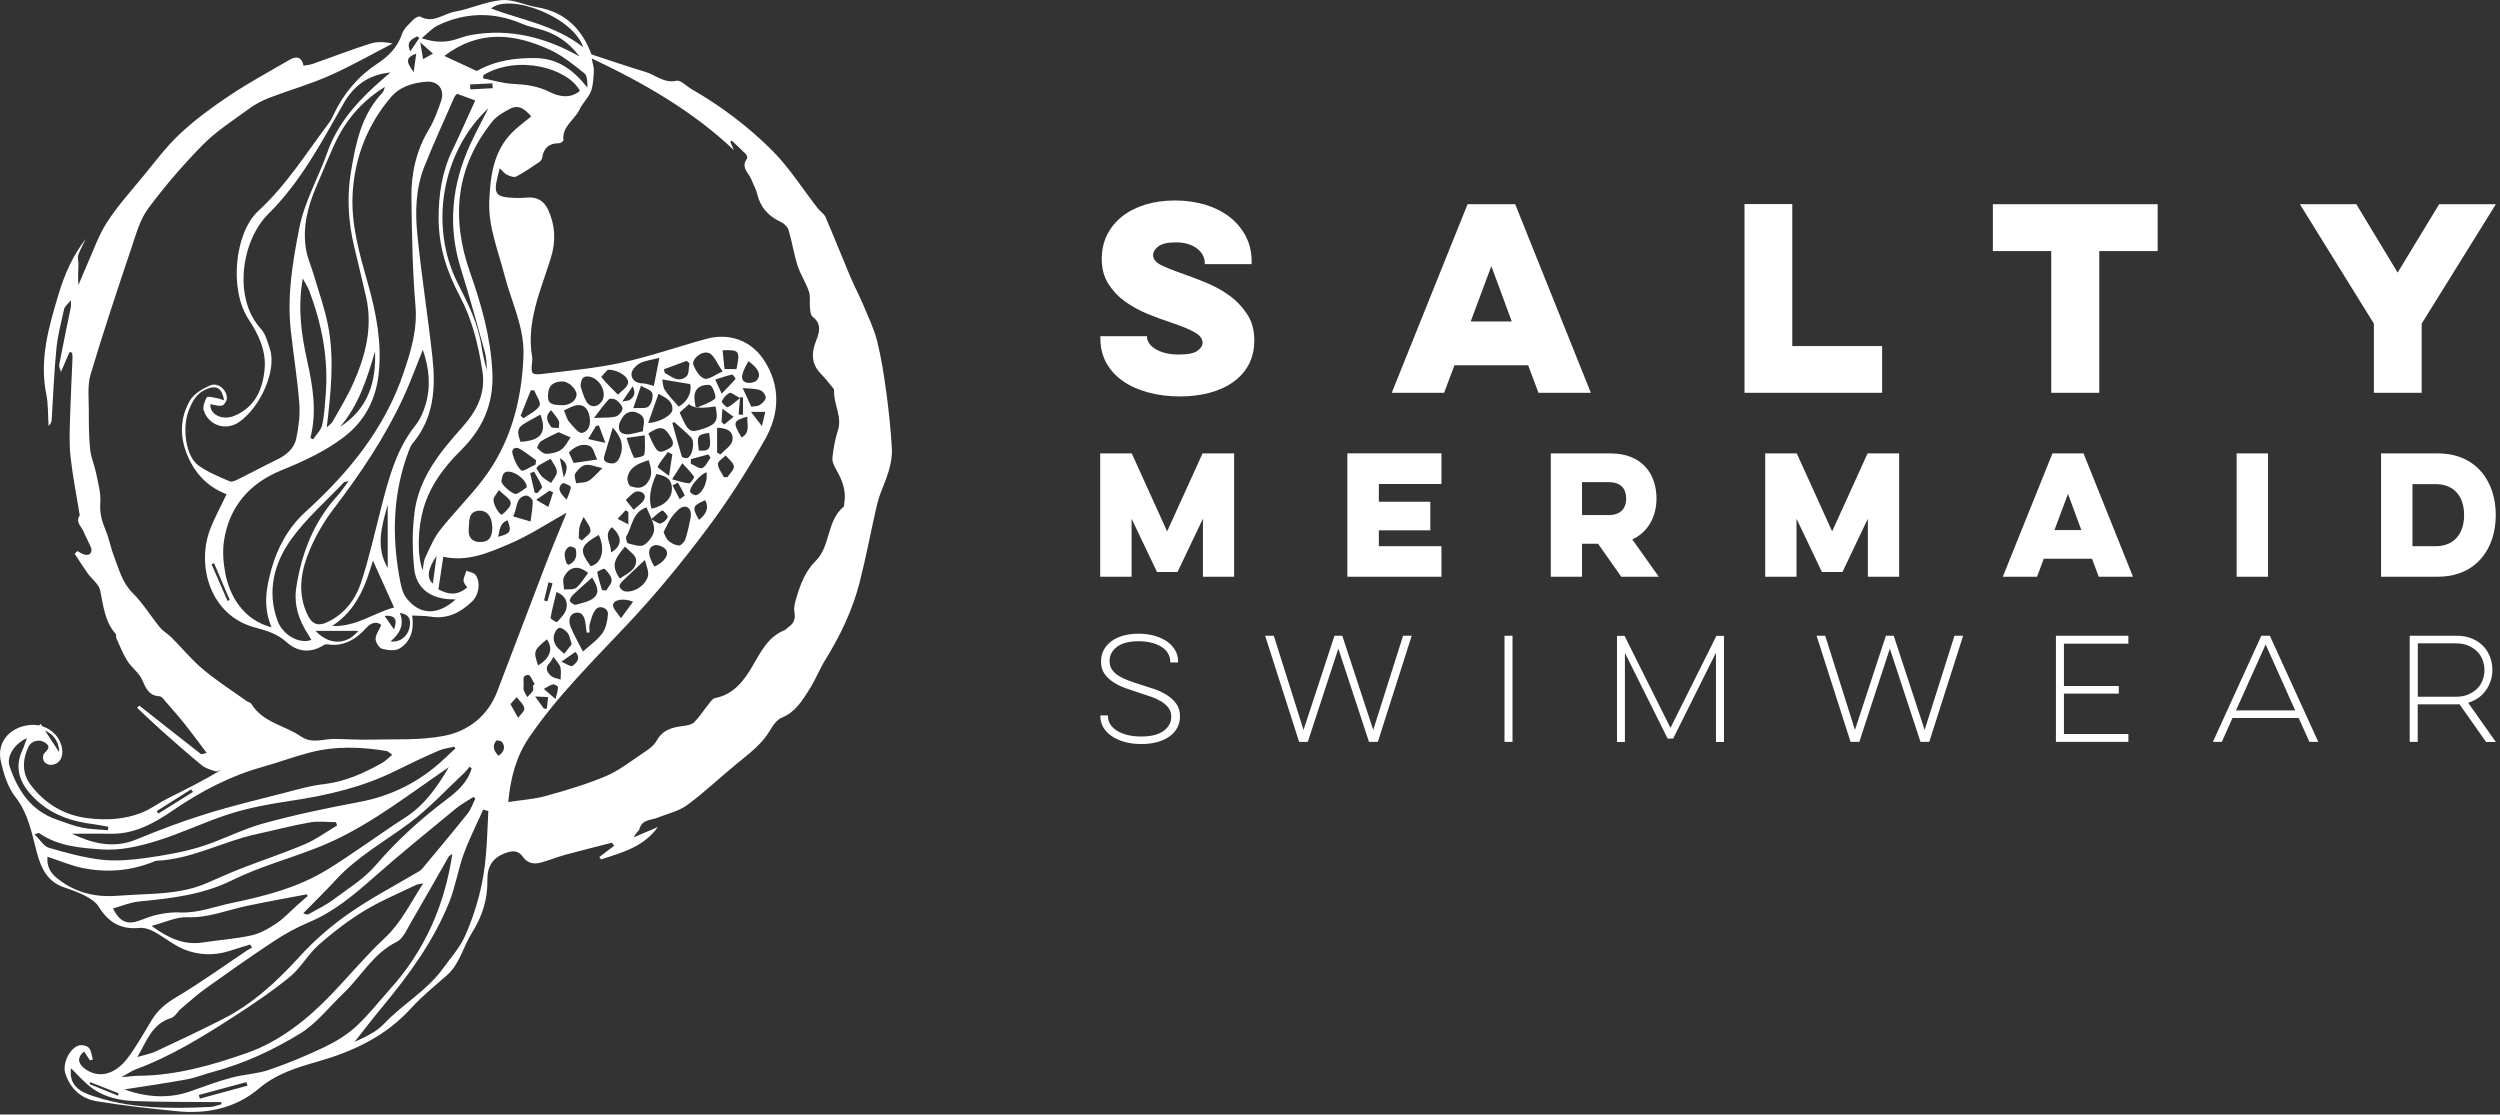 <svg width="572" height="255" viewBox="0 0 572 255" fill="none" xmlns="http://www.w3.org/2000/svg">
<rect x="0" y="0" width="572" height="255" fill="#333333" stroke="none"/>
<path d="M93.884 11.751C94.577 10.73 95.253 9.692 95.946 8.672C95.768 8.546 95.608 8.439 95.43 8.314C94.239 8.994 92.835 9.495 93.884 11.751ZM128.996 109.274C129.743 107.645 130.276 106.052 128.089 104.817C128.427 106.482 128.712 107.878 128.996 109.274ZM124.48 137.378C124.729 137.45 124.996 137.522 125.245 137.593C125.636 136.215 126.027 134.854 126.418 133.476C126.116 133.386 125.796 133.297 125.494 133.225C125.156 134.622 124.818 136 124.48 137.396M27.002 250.69C27.055 250.511 27.108 250.332 27.144 250.153C24.975 249.294 22.806 248.453 20.637 247.593C20.584 247.737 20.53 247.88 20.459 248.023C22.628 248.918 24.815 249.795 26.984 250.69M142.365 91.892C143.29 91.678 143.877 91.713 144.214 91.427C145.299 90.55 145.388 89.834 144.765 88.366C144.125 89.315 143.468 90.281 142.365 91.892ZM87.999 140.905C88.71 141.943 89.404 142.946 90.15 144.037C91.022 141.657 90.346 140.708 87.999 140.905ZM168.997 94.846C169.335 94.846 169.655 94.882 169.993 94.9V90.926C169.78 90.926 169.566 90.89 169.335 90.89C169.211 92.215 169.104 93.522 168.997 94.846ZM99.075 12.27C98.097 11.411 97.351 10.766 96.159 9.692C96.444 11.375 96.604 12.377 96.799 13.541C97.511 13.147 98.097 12.807 99.075 12.252M175.113 94.237H171.824C172.731 95.419 173.371 96.225 174.331 97.495C174.669 96.081 174.846 95.347 175.095 94.237M124.445 162.135C124.676 162.135 124.889 162.153 125.12 162.153C125.209 161.276 125.316 160.381 125.405 159.486C124.587 159.45 123.751 159.414 122.436 159.361C123.396 160.685 123.911 161.401 124.445 162.135ZM127.094 159.933C127.378 158.752 127.68 158 127.68 157.248C127.68 157.016 126.863 156.496 126.525 156.586C125.831 156.747 125.191 157.212 124.427 157.624C125.654 158.68 126.116 159.092 127.094 159.933ZM143.77 117.133C143.557 117.007 143.361 116.864 143.148 116.739C142.543 117.401 141.921 118.063 141.316 118.708C142.081 119.102 142.828 119.495 143.77 119.979V117.133ZM52.069 137.504C52.229 137.414 52.389 137.343 52.549 137.253C51.358 134.461 50.167 131.668 48.976 128.858C48.78 128.947 48.602 129.019 48.407 129.108C49.633 131.901 50.842 134.693 52.069 137.504ZM95.235 12.27C92.906 13.111 92.764 14.006 94.648 16.494C94.826 15.17 95.022 13.827 95.235 12.27ZM116.142 119.048C114.222 119.71 114.4 121.357 113.956 122.825C116.853 122.037 117.102 121.644 116.142 119.048ZM99.04 133.512C99.306 131.489 99.591 129.466 99.893 127.193C97.831 130.129 97.582 132.33 99.04 133.512ZM114.062 172.929C115.271 172.088 115.698 171.068 114.933 169.832C114.738 169.528 113.689 169.295 113.547 169.474C112.516 170.692 112.996 171.802 114.062 172.929ZM165.104 96.529C165.299 96.726 165.495 96.941 165.691 97.137C166.402 96.547 167.131 95.956 167.842 95.365C167.113 94.828 166.384 94.309 165.282 93.504C165.193 94.989 165.139 95.759 165.086 96.529M155.077 110.42C154.668 110.635 154.259 110.849 153.868 111.064C154.419 112.12 154.97 113.177 155.521 114.233C155.912 113.91 156.695 113.445 156.641 113.32C156.215 112.317 155.628 111.369 155.095 110.42M107.538 19.305C107.555 19.681 107.591 20.075 107.626 20.451C109.333 20.361 111.022 20.271 112.729 20.182C112.711 19.806 112.693 19.43 112.658 19.072C110.951 19.144 109.244 19.233 107.538 19.323M128.463 151.413C129.529 151.86 130.596 152.612 130.952 152.361C131.983 151.663 132.961 150.571 131.645 149.157C130.774 149.766 129.921 150.374 128.463 151.395M44.175 181.182C44.016 180.985 43.873 180.788 43.713 180.609C41.1 182.256 38.486 183.92 35.873 185.567C35.998 185.764 36.104 185.961 36.229 186.14C38.878 184.493 41.544 182.846 44.193 181.182M122.347 112.711C122.543 112.747 122.756 112.783 122.951 112.818C123.325 112.317 124.143 111.655 124.018 111.351C123.574 110.133 122.809 109.041 122.187 107.896C121.902 108.021 121.6 108.146 121.298 108.272C121.636 109.74 121.991 111.225 122.329 112.711M129.654 114.322C130.009 113.356 130.507 112.407 130.614 111.422C130.632 111.19 128.943 110.366 128.694 110.563C127.307 111.78 128.267 112.962 129.654 114.322ZM148.961 118.815C150.081 119.334 150.739 119.925 151.13 119.782C151.788 119.549 152.57 118.941 152.766 118.314C152.872 117.938 151.699 116.721 151.539 116.792C150.757 117.168 150.117 117.849 148.961 118.815ZM126.543 112.675C126.276 112.532 126.009 112.389 125.743 112.246C124.871 112.836 124.018 113.427 122.685 114.358C123.894 115.074 124.676 115.522 125.458 115.987C125.814 114.877 126.187 113.785 126.543 112.675ZM137.05 97.352C136.819 97.388 136.605 97.424 136.374 97.442C135.77 98.444 135.165 99.447 134.561 100.449C135.823 100.735 136.925 100.968 138.507 101.326C137.956 99.84 137.494 98.587 137.032 97.352M126.08 93.862C124.48 95.383 125.351 96.6 126.08 97.656C126.329 97.997 127.236 97.853 127.858 97.943C127.858 97.37 128.072 96.708 127.84 96.26C127.414 95.437 126.738 94.721 126.098 93.862M130.027 129.269C131.716 128.553 132.107 127.211 131.716 125.618C131.645 125.313 130.525 124.884 130.223 125.081C128.783 125.993 129.138 127.39 129.565 128.732C129.618 128.911 129.832 129.055 130.027 129.269ZM161.353 114.447C158.419 115.718 158.295 116.094 159.93 118.958C161.406 117.723 162.348 116.434 161.353 114.447ZM13.526 172.124C13.579 168.973 11.09 166.7 8.121 166.789C8.512 166.396 8.903 166.02 9.312 165.626C10.681 167.72 12.032 169.797 13.543 172.124M158.099 105.05C158.081 105.39 158.046 105.73 158.028 106.07C158.917 106.446 160.001 107.341 160.659 107.09C161.477 106.768 161.957 105.533 162.579 104.692C162.402 104.459 162.242 104.208 162.064 103.976C160.73 104.334 159.415 104.692 158.081 105.05M169.335 91.087C168.073 90.425 167.273 89.709 166.917 89.888C166.171 90.281 165.531 91.051 165.122 91.821C165.015 92 166.206 93.289 166.455 93.181C167.308 92.823 168.002 92.107 169.335 91.069M170.989 95.329C167.7 96.278 167.593 96.618 169.673 100.091C171.789 98.927 170.846 97.012 170.989 95.329ZM162.242 99.053C159.539 99.429 159.415 99.661 159.913 103.098C162.437 103.277 162.81 102.615 162.242 99.053ZM121.956 156.801C122.08 156.711 122.222 156.64 122.347 156.55C121.867 155.816 121.387 154.438 120.889 154.438C119.236 154.438 119.929 155.941 119.805 156.89C119.751 157.23 119.734 157.642 119.84 157.946C120.036 158.483 120.374 158.985 120.64 159.486C121.085 159.02 121.6 158.591 121.92 158.054C122.098 157.732 121.956 157.212 121.956 156.783M56.638 248.399C56.549 248.13 56.46 247.862 56.371 247.593C52.745 248.578 49.118 249.545 45.491 250.529C45.562 250.816 45.633 251.084 45.722 251.371C49.367 250.386 52.994 249.384 56.638 248.399ZM116.782 161.097C117.44 162.26 117.991 163.263 118.542 164.247C119.058 163.514 120.071 162.672 119.965 162.046C119.805 161.133 118.845 160.345 118.222 159.504C117.796 159.969 117.387 160.435 116.782 161.097ZM139.788 126.405C142.436 124.884 142.401 122.753 140.001 120.623C137.974 122.467 139.894 124.275 139.788 126.405ZM132.409 123.147C132.658 123.326 132.907 123.487 133.138 123.666C133.85 122.915 135.13 122.145 135.112 121.411C135.076 120.355 134.098 119.316 133.53 118.278C133.227 119.012 132.801 119.71 132.623 120.48C132.427 121.339 132.463 122.27 132.409 123.165M144.837 137.665C142.792 136.788 140.303 137.181 140.268 138.435C140.232 139.312 141.299 140.242 142.081 141.442C143.237 139.849 144.037 138.775 144.854 137.665M153.832 103.958C153.495 103.779 153.139 103.6 152.801 103.438C151.983 104.548 151.077 105.604 150.455 106.804C150.383 106.965 151.823 107.896 153.068 108.88C153.406 106.768 153.619 105.372 153.832 103.958ZM126.649 150.285C126.187 151.001 126.009 151.413 125.725 151.699C124.587 152.827 125.209 153.865 126.063 154.635C126.614 155.136 127.52 155.208 128.267 155.494C128.267 154.563 128.445 153.596 128.232 152.719C128.054 151.985 127.396 151.377 126.649 150.285ZM165.122 90.067C166.331 88.814 167.344 87.793 168.286 86.701C168.34 86.63 167.7 85.663 167.504 85.699C166.242 85.967 165.015 86.415 163.646 86.844C164.215 88.097 164.535 88.796 165.122 90.067ZM137.743 134.998C138.063 135.033 138.383 135.087 138.703 135.123C139.147 134.299 140.019 133.458 139.948 132.688C139.859 131.793 139.076 130.862 138.365 130.164C138.187 129.985 136.605 130.755 136.641 130.916C136.89 132.295 137.352 133.637 137.743 134.998ZM143.165 114.376C144.001 115.414 144.499 116.023 144.979 116.631C145.85 115.79 147.112 115.092 147.468 114.054C147.859 112.926 146.561 112.228 145.565 112.478C144.765 112.675 144.125 113.57 143.165 114.376ZM161.637 108.075C160.393 108.343 157.655 111.422 157.904 112.514C157.993 112.89 158.953 113.409 159.326 113.284C160.873 112.765 162.01 109.99 161.637 108.075ZM89.35 146.758C91.59 147.063 93.422 145.487 93.759 143.268C94.026 141.442 93.404 140.547 91.484 140.242C92.586 142.928 91.484 144.968 89.35 146.758ZM156.108 105.98C155.255 107.323 154.65 108.29 153.779 109.668C155.201 110.026 156.41 110.491 157.655 110.581C158.028 110.599 158.935 109.256 158.793 109.059C158.046 107.967 157.068 107.037 156.108 105.98ZM165.619 109.185C165.886 109.185 166.171 109.185 166.437 109.185C166.971 108.343 168.002 107.448 167.913 106.696C167.788 105.801 166.704 105.032 166.028 104.208C165.388 104.871 164.215 105.551 164.251 106.177C164.304 107.198 165.122 108.182 165.637 109.203M123.111 152.254C125.92 150.571 126.614 148.369 125.12 146.275C122.08 148.817 122.027 148.996 123.111 152.254ZM88.71 115.468C87.359 120.337 85.866 125.116 88.71 129.95V115.468ZM114.133 112.138C113.511 113.159 112.996 113.66 112.924 114.215C112.747 115.432 114.453 118.099 114.916 117.723C115.769 116.989 116.96 115.844 116.853 115.002C116.729 114.072 115.324 113.32 114.151 112.138M119.129 95.115C119.342 95.311 119.556 95.508 119.769 95.705C121.049 94.775 122.72 94.076 123.449 92.823C123.858 92.125 122.685 90.514 122.222 89.297C121.956 89.297 121.707 89.297 121.44 89.315C120.676 91.248 119.911 93.181 119.129 95.097M171.255 82.638C169.531 85.573 169.317 86.952 170.651 87.489C171.344 87.757 172.677 87.543 173.14 87.023C174.26 85.77 173.566 84.32 171.255 82.638ZM165.335 80.15C165.477 81.6 165.619 83.014 165.762 84.446H168.5C169.388 80.293 169.175 79.971 165.335 80.15ZM169.922 88.796C170.669 90.407 171.255 91.678 171.895 93.056C172.5 92.949 173.3 93.002 173.851 92.644C174.455 92.268 175.22 91.499 175.202 90.926C175.202 90.317 174.42 89.404 173.815 89.225C172.571 88.867 171.22 88.921 169.94 88.796M149.708 129.645C151.948 128.696 153.246 126.835 152.321 125.707C151.788 125.063 150.437 124.544 149.726 124.758C148.108 125.26 148.143 127.032 149.726 129.627M144.908 93.378C146.294 93.271 147.681 93.575 148.357 93.02C149.068 92.43 149.512 90.872 149.246 89.977C149.032 89.243 147.628 88.849 146.668 88.259C146.028 90.085 145.565 91.409 144.89 93.378M151.895 84.482C151.966 84.75 152.019 85.037 152.09 85.305C153.672 86.182 155.29 87.704 157.086 86.093C157.69 85.538 157.548 84.124 157.744 83.121C157.53 82.942 157.335 82.745 157.121 82.566C155.379 83.211 153.619 83.855 151.877 84.499M81.972 144.342H72.194C75.359 147.743 79.412 147.528 81.972 144.342ZM164.073 103.564C164.339 103.707 164.606 103.832 164.873 103.976C165.815 102.919 167.397 101.953 167.575 100.771C167.895 98.82 166.562 97.925 164.073 97.871V103.564ZM143.343 100.198C143.948 101.935 144.374 103.403 145.068 104.727C145.157 104.906 147.29 104.477 147.397 104.065C147.699 102.722 147.521 101.272 147.521 99.608C145.939 99.823 144.925 99.966 143.361 100.181M127.325 135.463C126.809 137.575 126.294 139.473 125.974 141.388C125.938 141.639 127.396 142.426 127.449 142.355C128.267 141.406 129.298 140.439 129.565 139.312C129.867 138.005 129.689 136.412 127.325 135.463ZM135.894 95.634C137.956 95.526 139.45 95.634 140.854 95.311C141.512 95.15 142.383 94.166 142.419 93.522C142.454 92.877 141.654 92.036 141.032 91.552C140.623 91.23 139.574 91.087 139.307 91.356C138.205 92.501 137.281 93.844 135.894 95.634ZM122.72 107.126C123.236 107.914 123.538 108.594 124.036 109.077C124.623 109.65 125.405 110.044 126.08 110.509C126.56 109.632 127.467 108.755 127.414 107.914C127.36 106.911 126.507 105.962 125.992 104.978C125.103 105.461 124.196 105.927 123.325 106.446C123.094 106.571 122.951 106.84 122.703 107.126M136.641 105.157C136.036 103.958 135.752 102.382 134.952 102.042C133.227 101.326 131.538 102.132 130.152 103.528C130.578 104.459 130.969 105.336 131.254 105.927C133.049 105.658 134.543 105.461 136.659 105.139M130.809 147.403C130.418 146.239 130.312 145.38 129.867 144.825C129.423 144.252 128.552 143.59 127.965 143.662C127.449 143.733 126.863 144.753 126.72 145.434C126.578 146.132 126.774 147.045 127.165 147.653C127.627 148.405 128.427 148.96 129.085 149.587C129.689 148.817 130.294 148.065 130.809 147.403ZM137.832 107.108C136.214 106.768 135.005 106.195 133.938 106.392C133.032 106.571 132.125 107.538 131.592 108.397C131.289 108.88 131.716 109.829 131.805 110.563C132.783 110.402 133.903 110.491 134.685 110.008C135.734 109.382 136.534 108.325 137.832 107.108ZM122.543 106.285C122.578 105.962 122.614 105.622 122.649 105.3C121.405 104.423 120.214 103.438 118.898 102.687C117.938 102.132 116.978 102.687 117.245 103.743C117.618 105.157 118.258 106.679 119.271 107.645C119.609 107.985 121.405 106.786 122.525 106.285M159.184 93.378C160.837 92.626 162.419 92.197 163.575 91.23C163.913 90.944 163.344 88.975 162.686 88.259C162.313 87.847 160.695 88.097 160.001 88.581C158.473 89.619 158.828 91.266 159.201 93.378M120.516 111.494C120.587 109.972 118.151 108.057 116.533 107.914C114.898 107.77 114.969 109.095 114.72 110.062C114.542 110.742 117.351 113.266 118.133 112.998C119.076 112.657 119.858 111.923 120.516 111.494ZM117.405 118.153C118.862 118.583 120.125 118.941 121.387 119.316C121.582 117.759 121.902 116.202 121.885 114.644C121.885 114.179 120.782 113.284 120.32 113.373C117.902 113.821 118.418 116.184 117.405 118.171M154.348 96.618C154.17 96.654 153.992 96.69 153.815 96.726C154.526 99.303 155.219 101.899 156.001 104.459C156.072 104.692 157.033 104.942 157.353 104.763C158.526 104.119 159.024 101.022 158.117 100.073C156.926 98.856 155.61 97.764 154.33 96.618M150.668 90.102C149.832 92.447 149.103 94.506 148.303 96.797C151.006 96.618 153.815 94.971 153.85 93.701C153.921 91.696 152.339 91.015 150.668 90.102ZM135.147 129.556C137.885 128.876 138.472 125.277 136.979 122.395C132.658 124.919 132.427 125.868 135.147 129.556ZM140.196 97.835C139.556 99.984 139.041 101.81 138.472 103.618C138.187 104.53 137.796 105.497 139.112 105.891C140.356 106.267 141.245 105.945 141.796 104.602C142.81 102.132 142.241 100.073 140.196 97.835ZM148.339 99.16C150.348 103.743 150.579 103.904 152.89 102.74C154.384 101.989 154.099 101.058 153.423 99.948C151.983 97.549 151.077 97.37 148.357 99.16M134.561 131.095C132.321 129.234 130.276 129.592 129.032 132.026C128.64 132.778 129.032 133.906 129.049 134.872C129.992 134.765 131.201 134.998 131.841 134.478C132.907 133.637 133.601 132.33 134.561 131.095ZM141.814 132.366C143.557 131.185 145.761 130.343 145.53 128.016C145.423 126.978 143.912 126.065 143.005 125.063C140.534 127.998 139.77 129.359 141.796 132.366M135.485 132.133C133.921 133.53 132.516 134.729 131.201 136.018C130.809 136.394 130.276 137.092 130.383 137.45C130.507 137.88 131.378 138.47 131.752 138.363C133.263 137.933 135.058 137.629 136.072 136.591C137.405 135.23 136.267 133.548 135.485 132.133ZM77.812 97.656C84.141 93.593 86.097 87.525 85.812 80.418C83.981 86.558 82.115 92.662 77.812 97.656ZM119.076 101.093C123.858 100.807 125.191 98.91 123.645 94.846C118.88 97.603 117.778 97.37 119.076 101.093ZM155.272 93.038C157.299 91.91 158.313 89.834 157.939 87.883C155.788 87.525 153.779 87.185 151.521 86.809C151.663 87.435 151.628 88.491 152.09 89.189C152.979 90.55 154.17 91.731 155.272 93.02M147.574 128.106C145.53 130.021 143.912 131.507 142.312 133.064C142.01 133.369 141.654 133.941 141.743 134.228C141.885 134.657 142.383 135.159 142.828 135.266C144.694 135.714 147.468 134.264 148.214 131.972C148.588 130.845 147.806 129.305 147.557 128.106M139.076 84.589C138.792 84.911 137.494 86.164 137.601 86.29C138.739 87.722 140.09 88.993 141.388 90.299C142.17 89.476 143.343 88.778 143.663 87.811C144.108 86.469 141.708 84.589 139.076 84.589ZM147.112 98.677C147.059 97.263 148.126 95.598 146.099 94.578C144.25 93.647 142.65 94.416 141.725 96.869C141.512 97.424 141.565 98.337 141.903 98.766C142.241 99.196 143.094 99.429 143.699 99.375C144.801 99.285 145.903 98.927 147.13 98.659M148.446 105.282C146.134 105.998 144.125 106.768 143.574 109.185C143.432 109.811 143.841 111.1 144.268 111.243C145.637 111.691 147.059 111.977 148.214 110.348C149.406 108.683 148.997 107.162 148.428 105.282M127.805 98.874C126.418 99.572 125.049 100.163 123.805 100.95C123.343 101.237 122.827 102.347 122.951 102.508C123.503 103.098 124.303 103.832 124.996 103.832C126.152 103.832 127.485 103.51 128.427 102.866C129.334 102.239 129.867 101.022 130.543 100.073C129.725 99.715 128.925 99.375 127.787 98.874M129.032 93.897C129.476 94.9 129.689 95.884 130.258 96.565C131.112 97.567 132.427 99.214 133.174 99.053C134.792 98.677 135.254 96.958 134.863 95.186C134.525 93.593 133.69 92.483 131.983 92.716C130.952 92.859 129.974 93.504 128.996 93.915M132.818 88.33C133.156 89.243 133.441 90.604 134.098 91.767C134.97 93.342 136.712 93.289 137.707 91.803C138.934 89.977 137.405 86.791 135.041 86.218C133.53 85.842 132.925 86.54 132.836 88.348M165.353 85.001C164.019 83.121 163.344 81.152 162.153 80.758C160.464 80.185 158.188 82.244 158.65 83.461C159.113 84.714 160.073 86.272 161.175 86.63C162.117 86.952 163.539 85.77 165.353 84.983M150.881 81.868C148.979 82.369 147.539 82.495 146.365 83.139C145.512 83.587 144.517 84.678 144.481 85.52C144.428 86.916 145.565 87.704 147.094 87.722C147.788 87.722 148.463 88.026 149.601 88.294C149.975 86.379 150.348 84.535 150.863 81.868M125.369 90.263C125.298 92.215 125.903 92.68 128.64 92.716C130.418 92.734 131.912 91.624 131.912 90.263C131.912 88.975 130.081 87.274 128.712 87.274C126.578 87.274 125.458 88.259 125.387 90.263M149.068 116.399C152.161 115.683 153.85 113.91 153.726 111.601C153.619 109.292 151.966 108.845 150.206 108.451C148.748 111.53 148.369 114.179 149.068 116.399ZM112.622 120.516C112.587 118.171 111.324 116.578 109.298 116.882C107.058 117.222 107.413 119.37 107.253 120.999C107.075 122.789 107.84 123.935 109.689 124.006C111.804 124.096 112.676 123.004 112.64 120.534M163.699 92.984C160.487 93.51 158.473 93.337 157.655 92.465C156.926 93.11 156.197 93.772 155.504 94.399C157.53 98.999 157.797 99.16 161.193 97.997C163.913 97.066 164.411 96.117 163.699 92.984ZM147.912 116.076C144.57 117.294 144.677 120.498 143.308 122.718C143.094 123.058 143.414 124.239 143.681 124.311C144.89 124.615 146.508 125.206 147.343 124.687C148.463 123.989 149.69 122.342 149.672 121.124C149.654 119.424 148.534 117.723 147.912 116.076ZM151.841 121.769C152.001 122.073 152.268 123.058 152.89 123.666C153.512 124.275 154.472 124.74 155.308 124.812C155.788 124.848 156.588 124.024 156.784 123.434C157.335 121.823 157.673 120.14 158.01 118.475C158.277 117.204 157.833 115.808 156.535 115.933C155.557 116.023 154.561 117.204 153.832 118.117C153.104 119.012 152.677 120.176 151.823 121.769M50.7 252.659C50.682 252.498 50.647 252.337 50.629 252.158C50.273 252.158 49.918 252.158 49.562 252.158C43.304 252.104 37.046 252.158 30.788 251.925C27.375 251.8 23.962 251.048 21.117 249.008C19.286 247.701 17.792 245.911 16.246 244.425C15.872 247.397 17.135 249.276 20.441 250.475C29.437 253.716 38.735 253.716 48.105 253.268C48.976 253.232 49.829 252.856 50.682 252.641M6.13 168.884C3.268 170.208 1.454 173.073 2.183 175.292C4.05 180.877 7.108 185.514 13.01 187.536C14.895 188.181 16.779 188.951 18.717 189.344C20.672 189.756 22.699 189.774 24.69 189.953C24.726 189.684 24.762 189.416 24.797 189.165C23.588 188.951 22.397 188.7 21.188 188.539C15.463 187.841 10.379 185.8 6.61 181.253C4.245 178.407 3.445 175.167 5.134 171.623C5.49 170.871 5.721 170.065 6.148 168.884M133.387 149.068C135.076 147.528 136.747 146.4 137.832 144.861C138.667 143.697 138.987 142.015 139.094 140.529C139.183 139.151 137.281 138.363 136.356 139.401C135.592 140.26 135.29 141.567 134.934 142.731C134.756 143.339 134.898 144.055 134.898 144.718C134.667 144.718 134.454 144.718 134.223 144.736C134.152 144.073 134.063 143.393 133.974 142.731C133.814 141.352 133.298 139.92 131.734 140.207C130.169 140.511 130.027 142.14 130.543 143.393C131.361 145.398 132.463 147.277 133.37 149.068M133.423 10.802C131.201 3.892 116.64 -1.675 112.338 1.941C119.2 4.555 126.898 5.682 133.423 10.802ZM75.981 143.232C81.546 143.465 85.706 140.135 90.168 138.989C88.568 135.427 86.95 131.847 85.332 128.267C83.661 133.852 81.652 139.58 75.981 143.232ZM110.631 17.175C110.578 17.425 110.542 17.658 110.489 17.909C112.729 18.356 114.969 19.072 117.245 19.18C120.249 19.323 123.04 19.663 125.832 21.077C127.894 22.115 130.489 22.634 132.694 20.791C129.885 15.528 118.436 12.467 110.613 17.175M111.715 24.8C100.977 34.825 98.186 51.884 104.746 64.844C107.075 69.445 109.404 74.045 110.169 79.272C110.435 81.116 110.951 82.906 111.36 84.732C111.36 83.318 111.307 81.886 110.933 80.543C109.173 74.189 107.431 67.834 105.458 61.533C102.364 51.687 103.377 42.218 107.609 32.999C108.889 30.224 110.347 27.539 111.715 24.818M132.676 13.004C129.885 9.352 126.809 7.437 122.454 6.398C121.422 6.148 120.391 5.843 119.414 5.432C112.942 2.657 106.506 2.8 100.177 5.808C98.915 6.398 97.937 7.562 96.479 8.743C99.608 9.782 102.08 9.764 104.569 8.922C105.653 8.564 106.738 8.188 107.858 7.992C116.765 6.434 124.943 8.582 132.712 12.986M107.911 175.811C107.769 175.686 107.609 175.543 107.466 175.4C107.075 175.865 106.702 176.366 106.258 176.796C102.133 180.662 98.257 184.887 93.759 188.252C88.052 192.531 81.741 195.968 76.834 201.32C74.434 203.933 71.874 206.404 69.385 208.946C70.007 209.268 70.399 209.286 70.665 209.125C72.514 208.086 74.47 207.156 76.177 205.885C79.555 203.379 83.27 201.105 85.955 197.973C90.862 192.262 96.319 187.322 102.293 182.828C104.711 181.02 107.04 178.908 107.911 175.811ZM71.003 100.181C71.216 100.306 71.412 100.413 71.625 100.539C72.336 99.465 73.421 98.462 73.705 97.281C74.221 95.007 74.328 92.609 74.523 90.263C75.181 82.083 73.652 74.242 70.79 66.617C70.452 65.739 69.936 64.952 69.279 63.717C68.087 70.447 68.941 76.48 70.274 82.495C71.572 88.33 72.55 94.202 71.021 100.181M101.635 12.789C104.462 14.096 106.933 15.259 109.084 16.244C113.529 13.774 118.027 13.219 122.614 13.29C127.663 13.362 131.307 16.101 134.401 20.057C134.401 18.768 134.401 17.336 133.69 16.763C131.201 14.776 128.676 12.699 125.814 11.393C117.76 7.687 109.689 6.703 101.635 12.807M79.75 110.08C79.057 110.241 78.808 110.241 78.701 110.348C74.612 114.662 70.043 118.618 66.612 123.416C62.736 128.84 61.029 135.194 63.483 141.997C64.638 145.201 68.354 147.439 71.252 146.418C71.003 145.989 70.754 145.559 70.505 145.165C68.336 141.871 67.181 138.273 67.803 134.317C69.03 126.495 71.803 119.352 77.225 113.409C78.061 112.496 78.737 111.44 79.768 110.08M70.363 205.043C70.31 204.9 70.256 204.757 70.221 204.614C65.616 205.491 61.012 206.314 56.425 207.281C51.927 208.23 47.642 210.056 42.842 209.859C40.3 209.769 37.704 211.058 34.682 211.846C38.575 214.71 42.184 216.321 46.522 215.623C50.185 215.05 53.918 214.817 57.545 214.012C59.554 213.564 61.492 212.454 63.234 211.291C65.029 210.073 66.523 208.409 68.159 206.959C68.887 206.296 69.634 205.67 70.381 205.025M111.733 185.567C111.342 185.46 110.951 185.352 110.542 185.245C109.049 188.628 107.36 191.922 106.098 195.395C104.8 198.957 104.231 202.788 102.826 206.314C99.271 215.211 93.706 222.872 87.644 230.176C85.403 232.861 83.288 235.654 81.119 238.392C83.572 237.247 86.115 236.119 87.875 234.24C92.088 229.764 97.582 226.757 101.297 221.655C103.146 219.113 105.226 216.858 106.524 213.886C109.067 208.033 110.667 201.964 111.182 195.61C111.467 192.28 111.555 188.915 111.733 185.585M104.16 171.229C104.089 171.103 104.017 170.96 103.946 170.835C102.737 171.139 101.44 171.265 100.32 171.766C97.048 173.198 93.813 174.719 90.613 176.313C82.897 180.161 74.665 182.023 66.221 183.276C61.652 183.956 57.065 184.798 52.691 186.176C46.913 188.002 41.42 190.705 35.624 192.477C31.713 193.676 27.464 194.625 23.446 194.357C18.504 194.016 13.277 193.658 8.903 190.579C8.85 190.544 8.69 190.633 7.908 190.884C9.134 192.101 9.988 193.605 11.161 193.963C15.108 195.126 19.144 196.218 23.215 196.702C26.504 197.077 29.917 196.773 33.224 196.326C37.438 195.735 41.687 195.019 45.758 193.784C50.665 192.28 55.287 189.774 60.212 188.413C67.43 186.427 74.79 184.887 82.15 183.509C89.528 182.13 95.893 178.944 101.386 173.86C102.311 173.001 103.235 172.124 104.16 171.265M102.666 175.543C101.564 176.313 100.444 177.082 99.342 177.852C90.79 183.813 82.434 190.096 72.639 193.927C66.15 196.487 59.305 198.331 53.083 201.409C46.256 204.775 39.109 205.545 31.802 206.261C29.793 206.457 27.855 207.299 25.846 207.854C27.428 210.986 29.153 211.667 32.051 210.575C33.437 210.056 34.86 209.501 36.318 209.214C37.917 208.892 39.571 208.677 41.189 208.767C45.278 208.964 49.011 207.442 52.887 206.636C60.532 205.043 68.087 203.128 74.808 199.011C80.959 195.234 86.755 190.884 92.817 186.981C97.226 184.135 100.071 179.982 102.684 175.543M16.424 190.758C21.028 192.907 25.864 194.285 31.251 192.047C36.46 189.899 41.74 187.894 47.127 186.23C53.029 184.386 59.056 182.954 65.047 181.414C68.016 180.645 70.985 179.767 74.008 179.427C78.897 178.872 83.199 176.939 87.395 174.576C88.213 174.111 88.906 173.395 89.759 172.697C89.172 172.303 88.853 171.909 88.479 171.837C82.666 170.871 76.834 170.656 71.092 172.124C67.43 173.055 63.874 174.397 60.247 175.418C52.798 177.476 46.06 180.985 39.695 185.335C35.34 188.306 30.86 190.866 25.366 190.758C22.344 190.705 19.304 190.758 16.459 190.758M77.137 188.879C77.048 188.628 76.959 188.36 76.852 188.109C74.879 188.109 72.834 187.823 70.914 188.163C66.79 188.897 62.718 189.971 58.611 190.866C50.949 192.531 43.927 196.576 35.909 196.934C35.571 196.934 35.215 197.131 34.895 197.256C29.722 199.297 24.37 199.691 18.966 198.617C16.246 198.062 13.632 196.934 10.859 196.021C10.681 198.134 11.463 199.619 12.939 200.837C16.904 204.095 21.455 205.312 26.504 204.972C29.206 204.793 31.926 204.65 34.646 204.524C39.002 204.291 43.304 203.808 47.358 202.036C49.971 200.89 52.567 199.727 55.216 198.689C60.052 196.809 65.012 195.18 69.776 193.139C72.354 192.047 74.665 190.329 77.083 188.897M103.502 195.359C102.969 195.735 102.755 195.824 102.666 195.986C99.786 201.016 96.942 206.082 94.008 211.094C93.084 212.669 92.213 214.781 90.773 215.497C85.403 218.111 82.701 223.338 78.648 227.204C75.341 230.337 72.443 234.168 68.656 236.477C62.487 240.254 55.856 243.351 48.78 245.231C46.718 245.785 44.709 246.609 42.611 246.985C37.829 247.862 33.011 248.542 28.442 249.258C33.331 251.013 38.54 251.532 43.891 249.58C46.896 248.489 49.918 247.397 53.011 246.555C55.82 245.803 58.825 245.714 61.545 244.783C65.847 243.315 70.061 241.561 74.15 239.61C76.746 238.375 79.323 236.817 81.439 234.884C84.284 232.288 86.648 229.191 89.244 226.309C97.102 217.592 101.688 207.353 103.502 195.359ZM31.411 241.847C32.886 241.4 34.433 241.131 35.802 240.487C40.851 238.142 45.882 235.743 50.842 233.237C57.776 229.728 63.358 224.573 68.585 218.827C71.927 215.157 75.785 211.81 79.857 208.981C84.977 205.419 90.577 202.501 95.946 199.315C96.195 199.172 96.426 198.975 96.604 198.76C100.071 194.589 103.555 190.436 106.951 186.194C107.751 185.191 108.178 183.885 108.764 182.721C108.622 182.596 108.48 182.47 108.32 182.345C106.969 183.222 105.511 183.992 104.284 185.012C98.044 190.15 91.768 195.234 85.706 200.586C81.083 204.667 76.443 208.606 70.665 211.022C67.856 212.204 65.136 213.707 62.594 215.39C57.403 218.809 52.318 222.407 47.251 226.023C45.224 227.473 43.34 229.138 41.438 230.767C40.62 231.447 40.033 232.664 39.144 232.933C34.735 234.239 33.526 238.339 31.411 241.865M96.746 80.024C95.182 83.891 93.848 87.596 92.195 91.141C87.964 100.216 82.399 108.469 76.337 116.417C74.15 119.281 72.265 122.521 70.861 125.85C68.976 130.343 68.034 135.069 70.025 139.92C71.287 142.999 72.728 143.572 75.625 141.979C79.092 140.099 81.35 137.02 82.541 133.494C84.426 127.873 85.688 122.037 87.181 116.273C88.906 109.578 90.613 102.901 95.039 97.334C96.124 95.974 96.888 94.237 97.386 92.555C98.595 88.402 98.222 84.267 96.746 80.042M74.79 97.746C75.323 97.245 75.839 96.941 76.088 96.493C77.688 93.629 79.43 90.818 80.763 87.829C83.59 81.528 85.332 74.976 83.768 67.977C82.897 64.075 81.919 60.208 81.012 56.324C79.697 50.739 79.341 45.1 80.283 39.407C81.386 32.766 82.683 26.215 87.59 21.113C87.768 20.916 87.804 20.576 88.07 19.878C82.47 23.332 78.861 27.843 76.39 33.321C75.003 36.382 73.741 39.515 72.407 42.594C70.416 47.194 69.19 51.974 70.007 57.004C70.328 58.973 71.181 60.835 71.75 62.768C72.905 66.688 74.31 70.555 75.074 74.564C76.55 82.19 75.679 89.852 74.772 97.746M96.817 202.126C95.893 202.305 95.519 202.305 95.217 202.466C91.235 204.399 87.11 206.099 83.341 208.391C79.643 210.646 76.159 213.331 72.905 216.196C70.47 218.344 68.834 221.44 66.345 223.481C62.203 226.864 57.758 229.872 53.26 232.754C46.184 237.318 39.002 241.74 31.037 244.676C30.042 245.052 29.153 245.696 27.784 246.466C29.437 246.322 30.575 246.144 31.713 246.144C40.335 246.072 48.567 243.709 56.514 240.916C64.087 238.249 70.47 233.148 76.07 227.258C80.07 223.051 83.821 218.558 88.052 214.602C91.768 211.13 93.866 206.69 96.817 202.126ZM121.529 26.608C120.142 25.033 118.72 23.816 116.693 24.89C115.236 25.66 113.636 26.537 112.64 27.808C104.266 38.262 103.164 49.861 107.538 62.285C110.151 69.731 112.302 77.267 112.658 85.305C112.978 92.501 110.382 98.14 105.458 103.027C101.6 106.858 98.382 111.082 96.853 116.47C95.644 120.731 95.342 126.889 96.711 130.469C96.924 129.287 96.906 128.392 97.262 127.658C98.293 125.492 99.217 123.165 100.675 121.303C103.715 117.419 107.253 113.91 110.275 110.008C116.8 101.595 119.414 91.713 119.769 81.259C119.982 74.833 116.978 68.997 115.413 62.893C113.973 57.308 111.698 51.902 111.947 45.959C112.196 40.249 112.889 34.717 117.102 30.385C118.436 29.025 120.018 27.897 121.582 26.608M104.284 137.146C97.76 137.271 95.164 133.924 94.773 130.129C94.328 125.814 94.293 121.357 94.862 117.079C95.893 109.328 100.657 103.456 105.671 97.853C109.013 94.112 111.2 90.12 110.364 84.804C109.422 78.861 108.035 73.097 105.209 67.78C102.222 62.159 100.337 56.324 100.355 49.879C100.355 44.509 101.12 39.318 103.484 34.413C105.298 30.654 106.986 26.805 108.729 22.992C107.235 22.438 105.92 21.954 104.569 21.453C104.337 21.721 104.089 21.918 103.982 22.169C101.671 27.485 99.217 32.748 97.084 38.136C95.146 43.041 94.968 48.304 95.466 53.424C96.391 62.857 97.902 72.237 98.933 81.653C99.715 88.724 99.306 95.616 94.417 101.434C94.008 101.917 93.759 102.543 93.528 103.152C89.848 112.854 89.599 122.789 91.537 132.867C91.804 134.246 92.141 135.767 92.977 136.823C96.035 140.762 100.088 140.887 104.266 137.146M89.297 16.584C84.39 17.085 80.977 19.484 78.559 23.762C73.545 32.605 68.763 41.645 61.42 48.913C55.18 55.071 53.314 68.263 59.66 75.191C60.745 76.373 61.225 78.234 61.758 79.845C63.376 84.822 59.501 93.289 54.647 96.6C51.678 98.623 47.802 97.388 46.629 93.951C46.327 93.092 46.825 91.767 47.322 90.89C47.5 90.604 48.869 90.962 49.669 91.105C50.167 91.194 50.647 91.409 51.269 91.588C50.807 88.849 49.598 88.115 47.411 88.957C45.064 89.87 43.98 91.767 43.144 94.023C41.651 97.997 42.487 104.334 45.367 106.464C47.518 108.039 50.096 109.059 52.585 110.133C53.118 110.366 54.025 109.883 54.682 109.561C57.563 108.146 60.372 106.607 63.27 105.211C65.438 104.172 67.287 102.687 67.785 100.342C68.336 97.71 68.692 94.918 68.478 92.251C68.052 86.665 67.127 81.116 66.523 75.531C65.67 67.637 66.95 59.922 68.478 52.188C69.688 46.031 72.852 40.66 74.897 34.861C77.066 28.756 81.03 24.049 85.67 19.788C86.861 18.696 88.106 17.64 89.332 16.566M62.132 143.536C60.141 138.846 60.887 134.586 62.114 130.182C63.554 125.027 66.114 120.552 69.954 117.061C79.803 108.111 88.035 98.086 92.355 85.251C94.026 80.293 95.537 75.388 95.057 69.91C94.364 61.676 94.239 53.388 94.133 45.118C94.062 39.586 95.288 34.306 98.204 29.473C99.377 27.539 100.142 25.32 100.906 23.154C101.813 20.594 100.355 18.517 97.617 18.696C94.506 18.911 91.466 19.824 89.386 22.294C84.159 28.488 81.279 35.702 80.71 43.847C80.212 51.186 82.257 58.096 84.212 65.005C86.115 71.754 87.412 78.592 86.63 85.627C85.99 91.409 83.448 96.35 78.772 99.93C74.363 103.313 69.367 105.569 64.247 107.663C57.118 110.599 52.443 115.88 51.251 123.72C50.896 126.083 51.074 128.625 51.518 131.006C52.514 136.412 55.714 141.836 62.132 143.536ZM114.347 38.405C114.027 39.783 113.742 40.75 113.564 41.734C113.138 44.097 113.724 44.921 116.107 45.171C117.6 45.315 119.111 45.35 120.605 45.207C122.934 44.992 124.516 46.013 125.423 48.018C127.04 51.544 127.218 55.142 126.063 58.919C123.787 66.348 120.338 73.58 121.76 81.725C121.831 82.137 121.76 82.584 121.725 83.014C121.44 85.52 121.636 85.86 124.196 85.538C130.223 84.804 136.303 84.267 142.223 82.978C148.766 81.546 155.13 79.308 161.584 77.536C166.757 76.104 171.771 77.84 174.74 82.316C178.669 88.241 178.367 94.631 175.06 100.485C171.042 107.591 166.633 114.519 161.744 121.035C156.126 128.535 150.152 135.821 143.734 142.659C135.841 151.072 127.592 159.146 121.049 168.741C118.116 173.055 116.818 177.906 116.285 183.509C119.36 183.025 122.205 182.864 124.889 182.112C129.512 180.841 134.134 179.463 138.543 177.619C141.494 176.384 144.125 174.326 146.81 172.518C148.09 171.658 149.548 170.745 150.241 169.474C151.699 166.825 154.01 166.396 156.552 166.073C157.37 165.966 158.348 165.751 158.881 165.196C160.037 164.033 160.926 162.601 161.975 161.312C162.455 160.721 162.988 159.826 163.611 159.719C167.895 158.895 170.277 155.655 172.197 152.361C174.135 149.05 175.735 145.702 179.522 144.181C179.771 144.073 179.949 143.805 180.198 143.644C181.513 142.766 182.1 141.71 181.762 139.992C181.567 138.954 181.922 137.754 182.242 136.68C183.167 133.619 184.251 130.701 186.633 128.338C190.065 124.937 189.105 119.155 193.034 115.933C193.194 115.808 193.123 115.378 193.176 115.092C193.656 112.317 192.731 109.901 191.38 107.556C190.9 106.714 190.367 105.676 190.456 104.781C190.669 102.651 191.06 100.503 191.718 98.462C192.749 95.222 190.634 92.376 190.847 89.279C190.847 89.154 190.776 88.993 190.687 88.885C189.745 87.775 188.874 86.594 187.86 85.573C185.567 83.246 185.62 80.722 186.758 77.876C187.505 76.032 188.038 74.063 185.922 72.47C185.46 72.13 185.389 71.128 185.318 70.412C185.193 69.176 185.478 67.834 185.087 66.706C184.393 64.665 183.149 62.822 182.491 60.781C181.638 58.132 181.229 55.321 180.429 52.654C180.198 51.902 179.398 51.114 178.651 50.774C175.806 49.468 173.94 47.427 173.229 44.312C172.98 43.22 172.357 42.236 171.966 41.18C171.397 39.604 169.371 38.333 170.935 36.275C171.06 36.096 170.9 35.505 170.686 35.29C169.62 34.216 168.5 33.196 167.415 32.158C167.308 32.265 167.202 32.372 167.095 32.462C167.38 33.088 167.646 33.733 167.931 34.359C158.455 25.391 147.468 19.09 135.378 13.362C135.627 14.704 135.93 15.456 135.876 16.19C135.77 17.783 135.752 19.466 135.201 20.916C134.632 22.384 133.298 23.547 132.623 25.015C131.503 27.432 128.552 28.882 128.907 32.086C128.925 32.283 128.303 32.766 127.965 32.766C125.636 32.748 124.374 33.84 124.036 36.167C123.983 36.525 123.609 36.937 123.271 37.152C121.582 38.28 119.911 39.461 118.116 40.392C117.6 40.66 116.64 40.285 115.982 39.98C115.449 39.73 115.058 39.157 114.276 38.441M31.909 161.473C36.602 165.16 41.278 168.866 45.989 172.535C46.131 172.643 46.487 172.446 47.287 172.267C45.598 170.029 44.14 168.025 42.611 166.091C41.047 164.122 39.393 162.225 37.74 160.327C37.384 159.915 36.922 159.325 36.495 159.307C34.024 159.182 33.384 157.463 32.513 155.53C31.802 153.919 30.131 152.773 29.153 151.234C28.139 149.623 27.428 147.797 26.628 146.042C26.486 145.738 26.664 145.255 26.468 145.04C23.944 142.176 23.659 138.596 22.913 135.069C22.61 133.637 20.993 132.491 20.05 131.167C19.019 129.717 18.077 128.195 17.081 126.692C17.295 126.495 17.526 126.28 17.739 126.083C18.237 126.351 18.699 126.727 19.233 126.871C19.659 126.996 20.281 126.996 20.566 126.745C20.85 126.495 21.028 125.797 20.886 125.456C20.37 124.132 19.641 122.897 19.108 121.59C18.628 120.444 17.224 119.495 18.219 117.956C18.308 117.831 18.166 117.544 18.148 117.329C17.455 112.998 16.584 108.683 16.121 104.334C15.801 101.237 15.961 98.068 16.05 94.936C16.175 90.514 16.424 86.093 16.601 81.689C16.601 81.367 16.512 81.027 16.477 80.704C16.299 80.651 16.104 80.597 15.926 80.525C15.303 81.958 14.681 83.39 13.934 85.108C13.792 84.482 13.454 83.891 13.561 83.372C14.397 78.986 15.321 74.618 16.21 70.25C16.281 69.928 16.21 69.57 16.21 68.693C15.481 69.606 14.823 70.089 14.681 70.68C13.988 73.759 13.188 76.838 12.886 79.953C12.352 85.341 12.175 90.747 11.819 96.135C11.783 96.582 11.552 97.03 11.108 97.442C10.948 95.025 11.072 92.537 10.592 90.192C8.974 82.226 11.161 74.779 13.401 67.315C14.77 62.75 16.655 58.454 19.641 54.641C19.055 55.858 18.361 57.04 17.917 58.311C17.686 58.955 17.97 59.761 17.953 60.495C17.899 62.034 17.792 63.573 17.953 65.202C18.575 63.735 19.161 62.267 19.819 60.799C21.313 57.487 22.486 53.979 24.424 50.953C26.77 47.284 29.722 44.008 32.495 40.642C35.304 37.241 37.953 33.643 41.135 30.654C44.62 27.396 48.513 24.532 52.478 21.883C56.869 18.947 61.527 16.441 66.096 13.774C67.607 12.878 68.959 12.753 69.456 15.044C70.239 14.883 70.95 14.83 71.608 14.597C75.981 13.057 80.319 11.375 84.728 9.979C86.328 9.459 88.141 9.603 89.848 9.943C85.012 12.431 80.283 15.152 75.323 17.336C70.861 19.305 66.114 20.647 61.545 22.402C59.909 23.028 58.291 23.905 56.869 24.962C53.296 27.575 49.509 29.992 46.416 33.124C41.935 37.653 37.758 42.54 33.935 47.66C32.086 50.148 31.18 53.424 30.166 56.431C26.913 66.133 23.659 75.853 20.726 85.663C19.979 88.169 20.317 91.015 20.317 93.701C20.317 96.726 20.317 99.787 20.619 102.794C20.815 104.656 21.633 106.464 22.006 108.325C22.45 110.563 23.126 112.872 22.948 115.074C22.753 117.437 23.357 119.37 24.21 121.429C25.011 123.362 25.366 125.474 26.131 127.426C27.25 130.29 27.944 133.279 30.326 135.642C32.691 137.987 34.451 140.941 36.584 143.536C37.331 144.431 38.415 145.04 39.251 145.863C41.651 148.28 43.838 150.947 46.416 153.113C49.58 155.762 53.065 158 56.425 160.399C56.763 160.649 57.314 160.721 57.509 161.043C60.141 165.357 65.172 165.948 68.905 168.526C71.394 170.244 74.025 169.027 76.621 169.063C79.305 169.099 81.99 169.295 84.675 169.224C90.293 169.081 96.035 169.421 101.511 168.383C107.04 167.326 111.573 163.907 113.742 158.269C117.511 148.495 121.191 138.667 124.943 128.893C126.454 124.991 128.089 121.124 129.636 117.312C125.245 119.746 121.031 122.557 116.445 124.49C111.84 126.423 107.093 128.607 101.422 127.39C101.031 130.021 100.657 132.474 100.302 134.836C102.897 136.251 104.853 136.107 106.898 134.425C106.613 133.924 106.044 133.386 106.062 132.849C106.062 132.08 106.489 131.328 106.738 130.576C107.449 130.898 108.444 131.006 108.818 131.561C110.009 133.261 109.618 136.107 107.946 137.683C105.315 140.189 102.275 141.728 98.471 141.084C97.155 140.869 95.804 140.923 94.311 140.833C94.755 143.912 94.115 146.723 91.43 148.369C90.435 148.978 88.71 148.799 87.448 148.459C86.755 148.262 85.937 146.973 85.937 146.186C85.937 145.183 86.719 144.199 87.252 142.999C86.132 142.033 84.799 142.57 83.928 143.536C81.475 146.257 78.719 148.011 74.897 147.421C74.576 147.367 74.185 147.528 73.901 147.707C70.914 149.515 67.981 149.121 65.563 146.919C63.483 145.022 60.994 144.27 58.523 143.626C47.927 140.887 44.976 129.287 48.051 121.178C49.082 118.457 50.522 115.88 51.838 113.087C48.407 111.762 45.598 109.435 43.767 106.034C41.206 101.29 40.744 96.368 43.447 91.66C44.336 90.102 46.344 88.939 48.087 88.187C49.847 87.417 51.909 89.154 51.909 91.105C51.909 91.696 51.305 92.68 50.807 92.787C49.989 92.984 49.047 92.609 48.14 92.483C47.909 94.739 50.789 96.332 53.634 95.132C58.22 93.199 59.998 89.422 60.514 84.786C61.012 80.364 59.181 76.534 56.887 73.079C52.336 66.205 53.758 53.155 59.092 48.268C65.545 42.361 70.132 34.932 75.341 28.023C75.768 27.45 76.07 26.787 76.372 26.125C78.648 21.346 81.919 17.461 86.364 14.543C88.888 12.878 90.986 10.802 91.999 7.723C92.426 6.452 93.688 5.432 94.666 4.411C95.022 4.053 95.857 3.642 96.159 3.803C99.093 5.45 101.475 3.14 104.053 2.675C107.662 2.031 111.147 0.348 114.756 0.026C117.387 -0.207 120.125 1.207 122.863 1.655C129.529 2.729 133.316 6.989 135.325 12.449C139.681 13.881 143.663 15.241 147.699 16.459C150.028 17.157 151.93 19.108 154.792 18.481C155.752 18.267 157.068 19.734 158.241 20.397C164.997 24.281 171.22 28.971 176.695 34.449C180.624 38.387 183.647 43.238 187.113 47.678C187.647 48.376 188.536 48.877 188.874 49.647C190.829 54.193 192.643 58.794 194.563 63.341C195.487 65.525 196.625 67.619 197.532 69.803C198.669 72.524 199.985 75.227 200.696 78.055C201.656 81.904 202.261 85.86 202.794 89.798C203.363 94.023 203.807 98.283 204.056 102.543C204.252 106.124 202.812 109.399 201.532 112.675C201.016 113.982 200.678 115.378 200.358 116.757C199.132 122.234 198.083 127.766 196.696 133.207C195.078 139.544 192.287 145.38 188.856 150.929C187.522 153.095 186.58 155.512 185.229 157.66C183.576 160.256 182.011 162.923 178.882 164.194C177.798 164.641 176.891 165.876 176.269 166.968C174.384 170.226 171.469 172.374 168.642 174.684C164.802 177.816 161.193 181.289 157.21 184.207C155.255 185.639 152.659 186.194 150.33 187.125C148.837 187.715 146.899 187.483 146.312 189.667C146.152 190.257 145.317 190.651 145.032 191.564C146.863 190.776 148.694 190.007 150.526 189.219C147.237 193.802 142.312 195.073 137.53 196.63C137.387 196.451 137.245 196.272 137.121 196.093C138.259 195.216 139.396 194.357 140.534 193.497C140.356 193.265 140.179 193.05 140.001 192.817C136.463 193.73 132.925 194.589 129.405 195.556C127.485 196.075 125.636 196.845 123.716 197.364C122.169 197.794 120.694 197.507 119.698 196.111C118.578 194.518 117.316 194.571 115.591 195.198C112.64 196.29 111.484 198.295 111.52 201.338C111.591 205.759 110.329 209.751 107.929 213.51C105.955 216.625 105.226 220.492 102.311 223.087C99.519 225.558 96.586 227.903 94.097 230.641C88.248 237.122 80.763 240.576 72.639 242.903C67.892 244.264 63.252 245.66 59.305 249.008C53.865 253.608 47.322 254.951 40.371 254.235C34.273 253.608 28.157 252.964 22.113 251.961C18.628 251.388 16.104 249.151 14.948 245.624C14.237 243.423 15.855 239.878 18.059 239.198C18.735 239.001 19.89 239.252 20.335 239.753C20.904 240.415 20.975 241.507 21.241 242.402C21.028 242.474 20.797 242.545 20.584 242.617C20.139 241.937 19.695 241.257 19.233 240.576C17.739 241.758 17.721 243.208 19.233 244.389C22.326 246.842 26.202 246.054 29.224 242.062C31.286 239.323 32.957 236.262 34.753 233.327C36.14 231.071 37.971 229.549 40.3 228.171C45.829 224.895 51.056 221.118 56.407 217.538C56.816 217.27 57.243 217.037 57.669 216.786C57.527 216.554 57.367 216.339 57.225 216.106C55.589 216.607 53.954 217.108 52.318 217.628C48.922 218.684 45.456 218.541 42.238 217.27C39.749 216.285 37.615 214.441 35.233 213.152C34.237 212.615 32.975 212.204 31.891 212.311C27.695 212.723 24.779 211.04 22.61 207.478C21.97 206.422 20.726 205.616 19.606 205.025C18.041 204.184 16.335 203.593 14.646 203.021C10.859 201.732 9.419 198.706 8.459 195.144C7.268 190.705 6.521 186.158 3.481 182.291C1.756 180.09 0.832 177.029 0.192 174.218C-0.768 170.047 1.97 166.628 6.272 165.948C10.077 165.339 13.526 167.613 14.183 171.157C14.592 173.323 13.543 174.952 11.57 175.006C11.055 175.006 10.325 174.63 10.059 174.2C9.792 173.771 9.757 172.876 10.023 172.5C10.663 171.658 11.854 171.014 10.379 169.958C9.063 169.027 7.179 169.439 6.503 170.889C5.099 173.896 4.992 176.957 7.072 179.66C10.397 184.01 14.841 186.606 20.299 187.232C24.388 187.697 28.477 187.483 32.335 185.979C34.433 185.173 36.264 183.741 38.291 182.721C42.362 180.662 46.487 178.675 50.54 176.169C50.114 176.277 49.633 176.581 49.296 176.474C48.211 176.116 47.02 175.793 46.167 175.095C43.02 172.518 39.962 169.815 36.922 167.112C35.038 165.429 33.206 163.675 31.357 161.938C31.553 161.759 31.731 161.58 31.926 161.401" fill="white"/>
<path d="M258.905 131.951V118.675L264.719 130.87H269.416L275.229 118.675V131.951H282.369V103.745H275.145L267.036 121.581L258.948 103.745H251.723V131.951H258.905ZM308.276 131.951H329.802V124.974H315.48V121.347H327.254V114.794H315.48V110.744H329.802V103.724H308.276V131.951ZM354.825 103.745V131.951H361.965V124.401H365.63L370.938 131.951H379.532L373.465 123.426C377.236 121.687 379.005 117.997 379.005 114.052C379.005 108.453 375.698 103.745 368.516 103.745H354.825ZM368.116 110.319C370.98 110.319 372.075 111.952 372.075 114.116C372.075 116.067 371.001 117.848 368.116 117.848H361.965V110.319H368.116ZM411.041 131.951V118.675L416.855 130.87H421.552L427.365 118.675V131.951H434.526V103.745H427.302L419.193 121.581L411.105 103.745H403.88V131.951H411.041ZM469.596 103.745L458.243 131.951H466.078L467.616 127.837H478.653L480.19 131.951H488.026L476.715 103.745H469.596ZM476.209 121.284H470.059L473.155 112.992L476.209 121.284ZM511.742 131.951H518.925V103.745H511.742V131.951ZM544.79 131.951H557.785C566.547 131.951 571.034 125.547 571.034 117.848C571.034 110.15 566.547 103.745 557.785 103.745H544.79V131.951ZM557.259 110.765C561.534 110.765 563.788 113.628 563.788 117.848C563.788 122.069 561.534 124.974 557.259 124.974H551.972V110.765H557.259Z" fill="white"/>
<path d="M539.124 46.717H526.212L543.147 74.054V89.875H554.078V74.054L571.055 46.717H558.08L548.581 62.369L539.124 46.717ZM455.968 57.448H469.322V89.875H480.317V57.448H493.67V46.717H455.968V57.448ZM399.141 89.875H430.63V79.186H410.072V46.696H399.141V89.875ZM345.894 73.545H336.5L341.218 60.884L345.894 73.545ZM335.784 46.717L318.429 89.875H330.413L332.772 83.576H349.644L352.003 89.875H363.987L346.674 46.717H335.784ZM251.765 76.917V77.426C251.765 79.526 252.229 81.413 253.155 83.067C254.082 84.722 255.367 86.121 257.01 87.245C258.632 88.369 260.569 89.218 262.781 89.811C264.993 90.405 267.394 90.702 269.942 90.702C272.491 90.702 274.66 90.427 276.724 89.875C278.789 89.324 280.6 88.518 282.117 87.436C283.633 86.376 284.834 85.04 285.697 83.428C286.561 81.816 286.982 79.971 286.982 77.871C286.982 75.517 286.434 73.481 285.297 71.806C284.181 70.131 282.812 68.71 281.169 67.543C279.547 66.377 277.778 65.422 275.924 64.659C274.049 63.896 272.386 63.259 270.932 62.75C268.363 61.86 266.551 61.117 265.456 60.545C264.382 59.951 263.834 59.23 263.834 58.382C263.834 57.639 264.234 56.982 265.035 56.367C265.835 55.752 267.183 55.455 269.037 55.455C270.132 55.455 271.101 55.582 271.922 55.858C272.744 56.133 273.439 56.494 273.986 56.939C274.534 57.385 274.955 57.873 275.229 58.445C275.503 58.997 275.65 59.527 275.65 60.057V60.439H286.371V59.824C286.371 57.682 285.929 55.752 285.023 54.034C284.117 52.316 282.896 50.853 281.337 49.644C279.779 48.435 277.925 47.502 275.798 46.845C273.649 46.208 271.332 45.869 268.847 45.869C266.362 45.869 264.129 46.187 262.086 46.802C260.043 47.438 258.274 48.329 256.778 49.495C255.304 50.662 254.145 52.062 253.324 53.695C252.502 55.328 252.081 57.194 252.081 59.251C252.081 61.457 252.587 63.365 253.598 64.956C254.609 66.547 255.872 67.883 257.41 68.985C258.948 70.088 260.654 71.021 262.486 71.785C264.34 72.548 266.13 73.206 267.836 73.757C270.448 74.648 272.301 75.411 273.439 76.09C274.576 76.748 275.145 77.553 275.145 78.465C275.145 79.102 274.745 79.695 273.965 80.268C273.186 80.841 271.754 81.116 269.711 81.116C268.468 81.116 267.373 80.989 266.467 80.734C265.561 80.48 264.803 80.162 264.213 79.759C263.623 79.377 263.181 78.953 262.886 78.487C262.591 78.02 262.444 77.596 262.444 77.193V76.917H251.723H251.765Z" fill="white"/>
<path d="M561.934 147.2C562.987 147.2 563.914 147.37 564.715 147.709C565.515 148.048 566.189 148.494 566.758 149.045C567.305 149.597 567.727 150.254 568.021 150.996C568.295 151.739 568.443 152.502 568.443 153.308C568.443 154.114 568.295 154.899 568.021 155.62C567.748 156.362 567.326 156.998 566.758 157.571C566.21 158.122 565.515 158.568 564.715 158.907C563.914 159.246 562.987 159.416 561.934 159.416H553.193V147.2H561.934ZM551.34 145.461V169.744H553.172V161.155H562.355C562.482 161.155 562.608 161.155 562.735 161.134L568.822 169.765H571.054L564.715 160.794C565.599 160.519 566.378 160.137 567.074 159.649C567.748 159.161 568.316 158.589 568.801 157.91C569.264 157.253 569.622 156.51 569.875 155.726C570.128 154.941 570.254 154.114 570.254 153.266C570.254 152.205 570.064 151.208 569.706 150.254C569.327 149.321 568.801 148.473 568.106 147.773C567.411 147.052 566.547 146.5 565.515 146.076C564.504 145.652 563.345 145.461 562.04 145.461H551.34ZM518.377 147.455L525.138 162.533H511.594L518.377 147.455ZM517.387 145.461L506.308 169.744H508.351L510.794 164.272H525.938L528.402 169.744H530.424L519.345 145.461H517.366H517.387ZM470.396 169.744H486.972V167.941H472.228V158.695H484.782V156.956H472.228V147.264H486.972V145.461H470.396V169.744ZM425.406 169.744L432.399 148.409L439.412 169.744H441.413L449.164 145.461H447.185L440.36 167.008L433.283 145.461H431.493L424.416 167.008L417.613 145.461H415.633L423.405 169.744H425.406ZM371.78 169.744V149.385L381.553 168.981H382.817L392.611 149.342V169.765H394.444V145.482H392.716L382.206 166.542L371.696 145.482H369.969V169.765H371.801L371.78 169.744ZM344.23 169.744H346.063V145.461H344.23V169.744ZM299.219 169.744L306.212 148.409L313.226 169.744H315.248L322.999 145.461H321.019L314.195 167.008L307.118 145.461H305.327L298.25 167.008L291.447 145.461H289.467L297.239 169.744H299.24H299.219ZM251.765 163.679V163.933C251.765 164.845 251.996 165.693 252.46 166.457C252.923 167.22 253.576 167.899 254.398 168.45C255.219 169.002 256.209 169.447 257.346 169.765C258.484 170.083 259.748 170.232 261.138 170.232C262.528 170.232 263.686 170.083 264.782 169.786C265.856 169.49 266.783 169.065 267.562 168.514C268.341 167.963 268.931 167.305 269.352 166.52C269.773 165.736 269.984 164.866 269.984 163.912C269.984 162.767 269.689 161.812 269.142 161.028C268.594 160.243 267.857 159.585 266.993 159.034C266.13 158.483 265.161 158.016 264.108 157.656C263.054 157.295 262.043 156.977 261.075 156.68C260.085 156.362 259.158 156.065 258.294 155.747C257.431 155.429 256.672 155.068 255.998 154.665C255.345 154.262 254.819 153.775 254.44 153.223C254.061 152.693 253.871 152.014 253.871 151.23C253.871 149.915 254.44 148.854 255.577 147.985C256.715 147.137 258.357 146.712 260.527 146.712C261.643 146.712 262.654 146.84 263.539 147.073C264.445 147.306 265.203 147.646 265.835 148.048C266.467 148.473 266.951 148.96 267.267 149.533C267.604 150.106 267.751 150.742 267.751 151.421V151.569H269.542V151.293C269.542 150.381 269.331 149.533 268.868 148.77C268.425 148.006 267.815 147.327 267.014 146.776C266.214 146.225 265.266 145.779 264.15 145.461C263.033 145.143 261.812 144.995 260.506 144.995C259.2 144.995 258.02 145.143 256.967 145.44C255.914 145.737 255.008 146.182 254.25 146.734C253.513 147.285 252.944 147.964 252.523 148.748C252.123 149.533 251.912 150.403 251.912 151.357C251.912 152.46 252.165 153.393 252.692 154.135C253.218 154.899 253.892 155.535 254.735 156.086C255.577 156.616 256.483 157.083 257.494 157.443C258.505 157.804 259.516 158.143 260.506 158.461C261.517 158.78 262.465 159.098 263.37 159.416C264.276 159.734 265.076 160.116 265.75 160.519C266.424 160.943 266.972 161.431 267.372 161.982C267.772 162.533 267.983 163.212 267.983 163.997C267.983 165.312 267.393 166.393 266.214 167.241C265.034 168.09 263.328 168.514 261.075 168.514C259.895 168.514 258.842 168.387 257.915 168.153C256.988 167.92 256.188 167.581 255.535 167.178C254.882 166.754 254.377 166.266 254.019 165.693C253.66 165.121 253.492 164.484 253.492 163.806V163.679H251.702H251.765Z" fill="white"/>
</svg>
